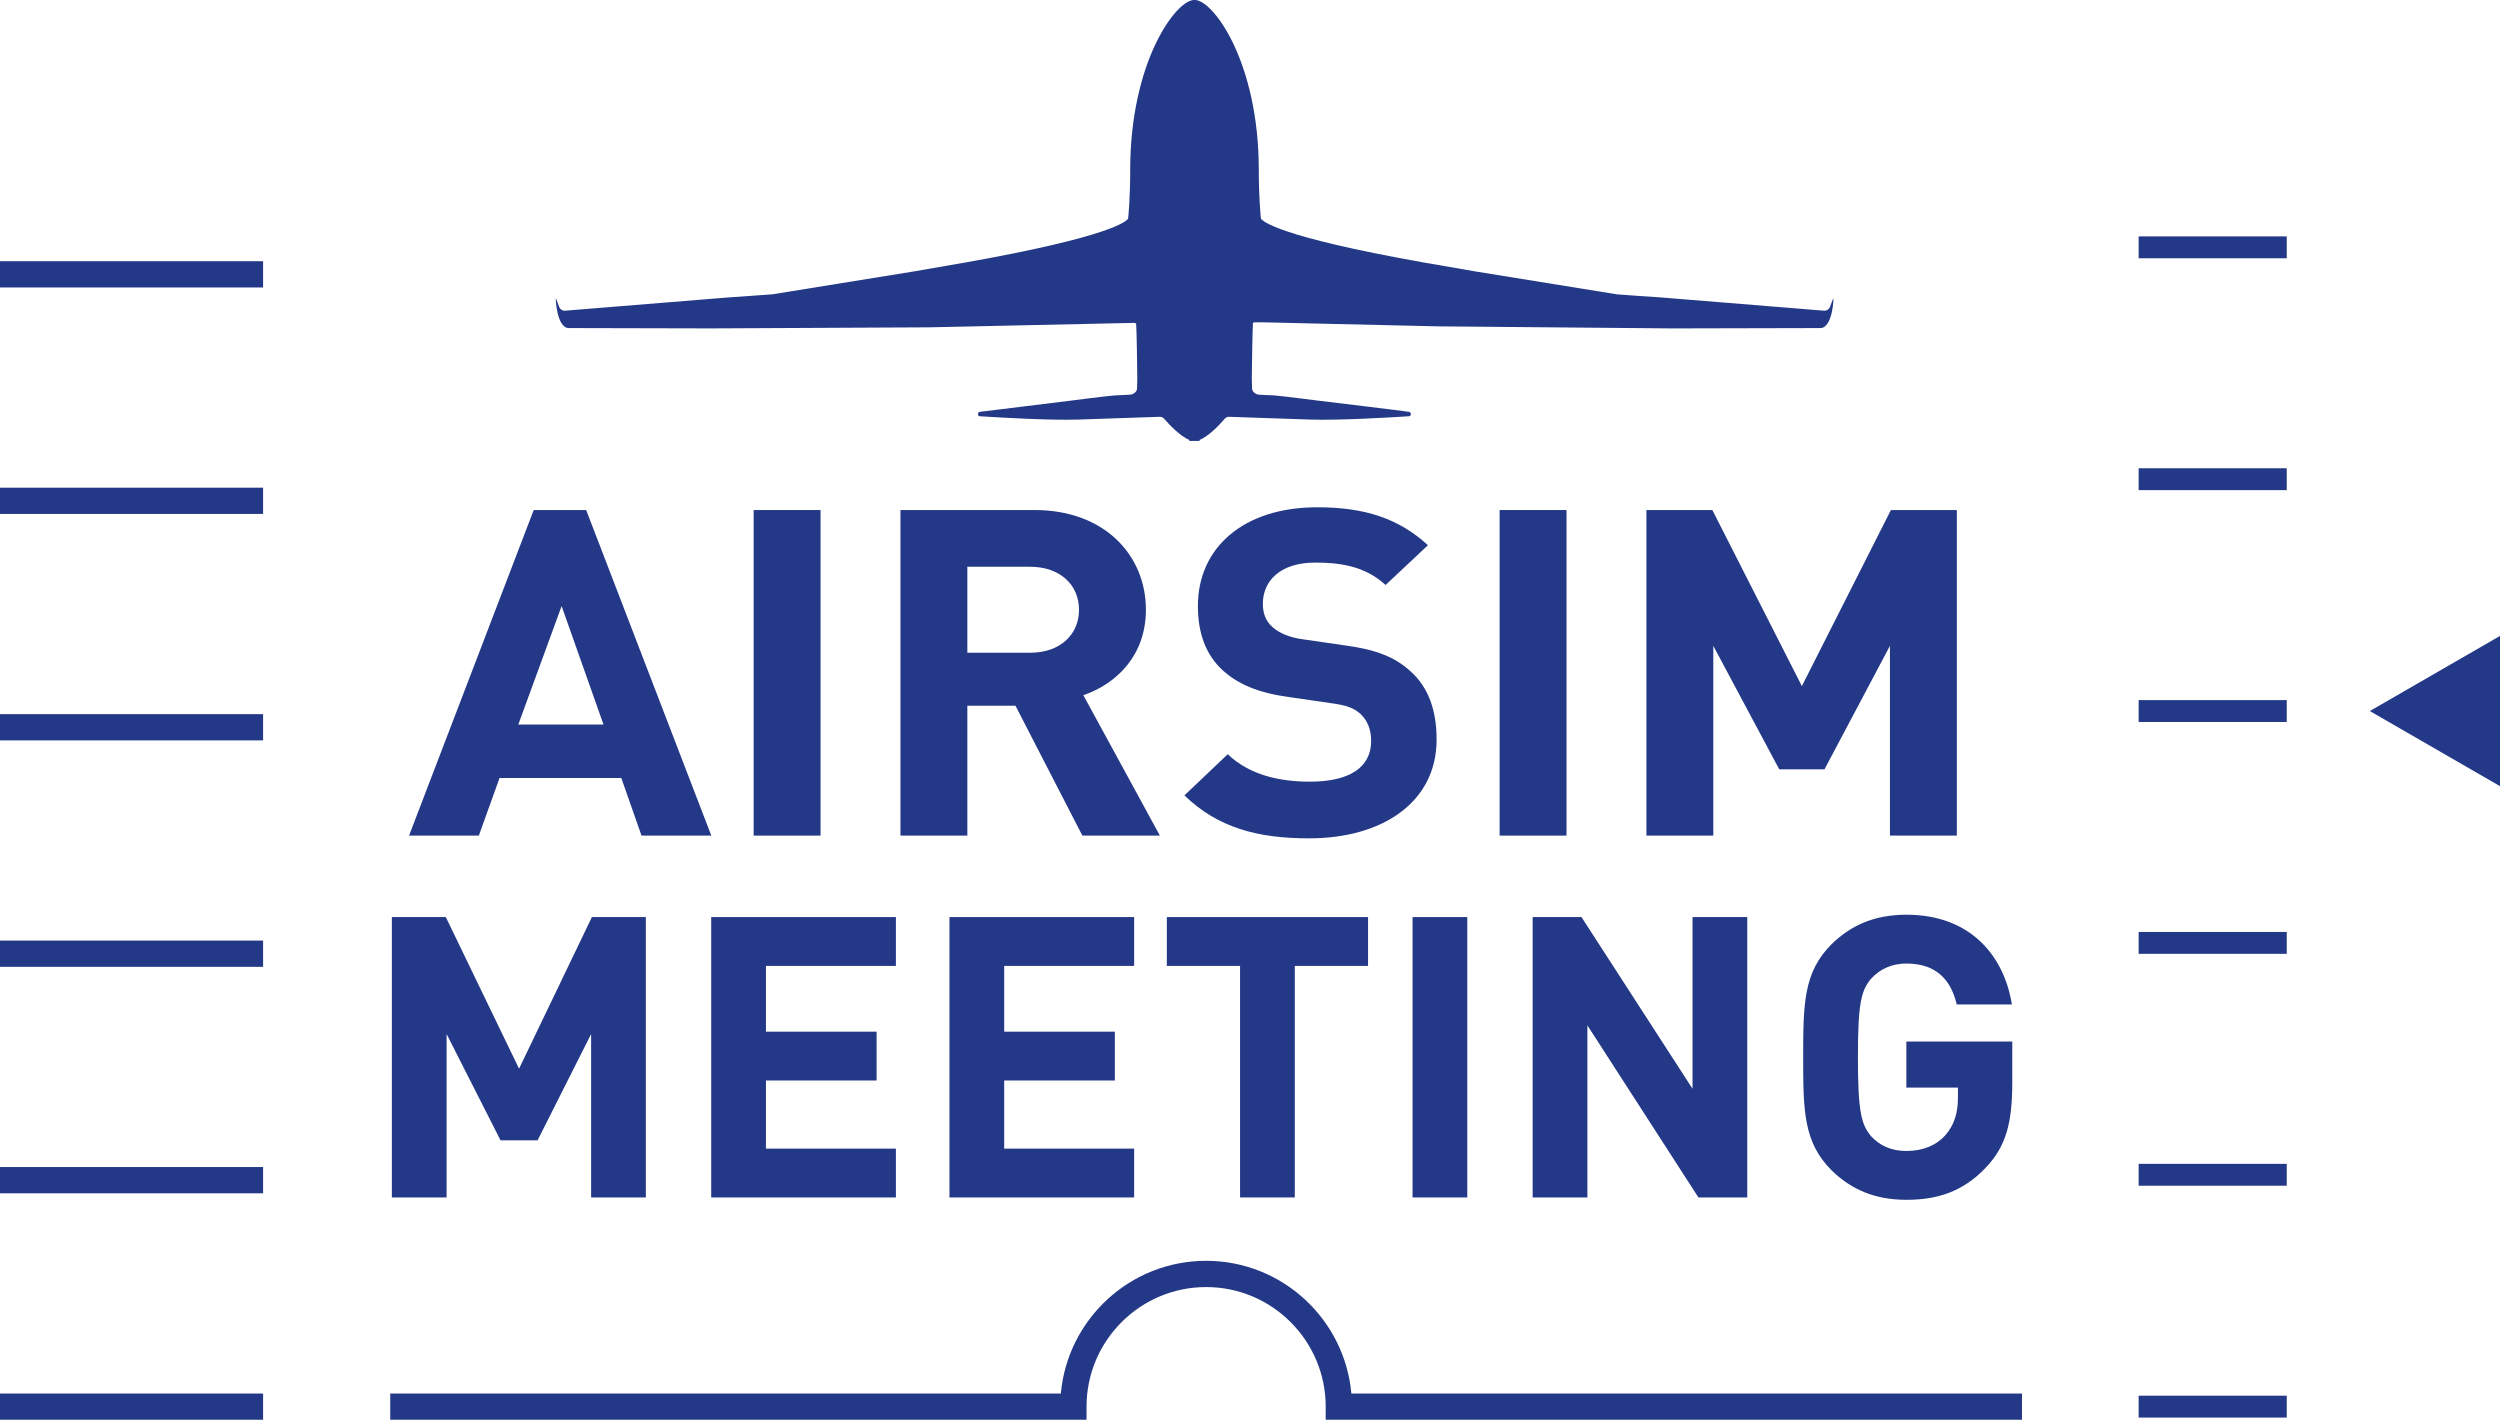 <?xml version="1.0" encoding="UTF-8"?><svg id="Capa_2" xmlns="http://www.w3.org/2000/svg" viewBox="0 0 571.38 324.49"><defs><style>.cls-1,.cls-2{fill:#243888;}.cls-2{fill-rule:evenodd;}</style></defs><g id="Capa_1-2"><polygon class="cls-1" points="541.63 162.51 571.38 179.68 571.38 145.34 541.63 162.51"/><path class="cls-2" d="m163.68,75.06c-6.07,0-31.29-.08-33.73-.08-2.76-.05-3.05-7.23-2.87-6.76.11.26.47,1.21.74,1.95.21.55.76.89,1.34.84l37.91-3.08c.42-.05,8.97-.58,9.44-.66l32.21-5.21c.39-.08,11.31-1.95,11.99-2.08,33.42-5.94,36.78-9.46,37.1-9.99.03-.03.03-.08.03-.13.08-.6.47-4.84.47-10.99,0-24.74,10.44-38.88,14.64-38.88h.11c4.21,0,14.64,14.14,14.64,38.88,0,6.15.42,10.38.47,10.99.03.05.03.08.05.13.34.53,3.68,4.05,37.1,9.99.68.11,11.59,2.02,12.01,2.08l32.21,5.21c.5.08,9.02.63,9.44.66l37.91,3.08c.58.05,1.13-.29,1.34-.84.26-.74.63-1.68.74-1.95.21-.47-.08,6.7-2.87,6.76-2.45,0-27.68.05-33.73.08-.74,0-52.95-.45-53.55-.47,0,0-39.75-.92-40.07-.92h-2.05c-.11,0-.24.03-.29.13-.03.05-.05.11-.05.13-.08.6-.26,10.91-.26,12.51.03.37.03.76.03,1.13,0,.45,0,.87.03,1.24.03.74.84,1.34,1.58,1.39,1.03.08,2.47.13,3.31.16.13.03.26.03.37.03,1.08.05,10.31,1.24,10.38,1.24h0c.08,0,19.8,2.39,20.27,2.5.53.11.47,1,0,1-.08,0-.53.03-1.24.08-3.63.21-14.43.89-21.43.68-7.18-.24-15.98-.55-18.43-.63-.42-.03-.82.16-1.08.47-1,1.18-3.65,4.05-5.81,4.84.18.13.24.21-.03.21h-2.13c-.29,0-.21-.08-.03-.21-2.16-.82-4.78-3.68-5.81-4.84-.26-.32-.66-.5-1.08-.47-2.45.08-11.25.39-18.43.63-6.99.21-17.8-.47-21.43-.68-.71-.05-1.16-.08-1.24-.08-.47,0-.53-.92,0-1s20.22-2.5,20.3-2.5h0c.08-.03,9.31-1.18,10.38-1.24.13,0,.29-.03.5-.03.84-.03,2.21-.11,3.21-.16.71-.03,1.55-.63,1.58-1.37.03-.37.03-.79.03-1.24,0-.37.03-.76.03-1.13,0-1.6-.16-11.8-.26-12.41,0-.05-.24-.26-.34-.26,0,0-46.17,1-46.85,1.02s-48.8.24-48.8.24"/><path class="cls-1" d="m135.1,273.68v-37.35l-12.24,24.3h-8.46l-12.33-24.3v37.35h-12.51v-64.08h12.33l16.74,34.65,16.65-34.65h12.33v64.08h-12.51Z"/><path class="cls-1" d="m162.55,273.68v-64.08h42.21v11.16h-29.7v15.03h25.29v11.16h-25.29v15.57h29.7v11.16h-42.21Z"/><path class="cls-1" d="m217,273.68v-64.08h42.21v11.16h-29.7v15.03h25.29v11.16h-25.29v15.57h29.7v11.16h-42.21Z"/><path class="cls-1" d="m295.93,220.76v52.92h-12.51v-52.92h-16.74v-11.16h45.99v11.16h-16.74Z"/><path class="cls-1" d="m322.84,273.68v-64.08h12.51v64.08h-12.51Z"/><path class="cls-1" d="m388.18,273.68l-25.38-39.33v39.33h-12.51v-64.08h11.16l25.38,39.24v-39.24h12.51v64.08h-11.16Z"/><path class="cls-1" d="m453.79,266.93c-5.31,5.58-11.25,7.29-18.09,7.29-7.29,0-12.69-2.43-17.1-6.75-6.39-6.39-6.48-13.59-6.48-25.83s.09-19.44,6.48-25.83c4.41-4.32,9.81-6.75,17.1-6.75,14.94,0,22.41,9.72,24.12,20.52h-12.6c-1.44-6.12-5.13-9.36-11.52-9.36-3.42,0-6.12,1.35-8.01,3.42-2.34,2.7-3.06,5.76-3.06,18s.72,15.39,3.06,18.09c1.89,2.07,4.59,3.33,8.01,3.33,3.87,0,6.93-1.35,8.91-3.6,2.07-2.34,2.88-5.22,2.88-8.55v-2.34h-11.79v-10.53h24.21v9.36c0,9.27-1.44,14.67-6.12,19.53Z"/><path class="cls-1" d="m146.62,190.98l-4.62-13.17h-27.83l-4.73,13.17h-15.95l28.49-74.41h11.99l28.6,74.41h-15.95Zm-18.26-52.46l-9.9,27.07h19.47l-9.57-27.07Z"/><path class="cls-1" d="m172.25,190.98v-74.41h15.29v74.41h-15.29Z"/><path class="cls-1" d="m247.38,190.98l-15.29-29.68h-11v29.68h-15.29v-74.41h30.69c15.95,0,25.41,10.35,25.41,22.78,0,10.45-6.71,16.93-14.3,19.54l17.49,32.08h-17.71Zm-11.88-61.45h-14.41v19.65h14.41c6.71,0,11.11-4.08,11.11-9.82s-4.4-9.82-11.11-9.82Z"/><path class="cls-1" d="m299.3,191.61c-11.88,0-20.9-2.4-28.6-9.82l9.9-9.41c4.95,4.7,11.66,6.27,18.81,6.27,9.13,0,13.97-3.34,13.97-9.3,0-2.51-.77-4.6-2.42-6.17-1.54-1.36-3.08-1.99-7.04-2.51l-9.35-1.36c-6.93-.94-11.66-2.93-15.18-6.17-3.74-3.45-5.61-8.36-5.61-14.63,0-13.27,10.34-22.57,27.28-22.57,10.78,0,18.59,2.51,25.3,8.67l-9.68,9.09c-4.84-4.49-10.89-5.12-16.06-5.12-8.14,0-11.99,4.28-11.99,9.41,0,1.99.55,3.87,2.2,5.33,1.54,1.36,3.85,2.4,7.15,2.82l9.35,1.36c7.15.94,11.55,2.72,14.96,5.85,4.18,3.66,6.05,8.99,6.05,15.68,0,14.42-12.54,22.57-29.04,22.57Z"/><path class="cls-1" d="m342.74,190.98v-74.41h15.29v74.41h-15.29Z"/><path class="cls-1" d="m431.95,190.98v-43.37l-14.96,28.22h-10.34l-15.07-28.22v43.37h-15.29v-74.41h15.07l20.46,40.24,20.35-40.24h15.07v74.41h-15.29Z"/><path class="cls-1" d="m462.12,324.49h-159.13v-3c0-15.07-12.26-27.33-27.33-27.33s-27.33,12.26-27.33,27.33v3H89.19v-6h153.27c1.52-16.98,15.83-30.33,33.2-30.33s31.67,13.35,33.2,30.33h153.27v6Z"/><rect class="cls-1" y="318.49" width="60.13" height="6"/><rect class="cls-1" x="488.79" y="318.99" width="33.85" height="5"/><rect class="cls-1" x="488.79" y="266" width="33.85" height="5"/><rect class="cls-1" x="488.79" y="213" width="33.85" height="5"/><rect class="cls-1" x="488.79" y="160.01" width="33.85" height="5"/><rect class="cls-1" x="488.79" y="107.02" width="33.85" height="5"/><rect class="cls-1" x="488.79" y="54.03" width="33.85" height="5"/><rect class="cls-1" y="266.73" width="60.13" height="6"/><rect class="cls-1" y="214.97" width="60.13" height="6"/><rect class="cls-1" y="163.22" width="60.13" height="6"/><rect class="cls-1" y="111.46" width="60.13" height="6"/><rect class="cls-1" y="59.7" width="60.13" height="6"/></g></svg>